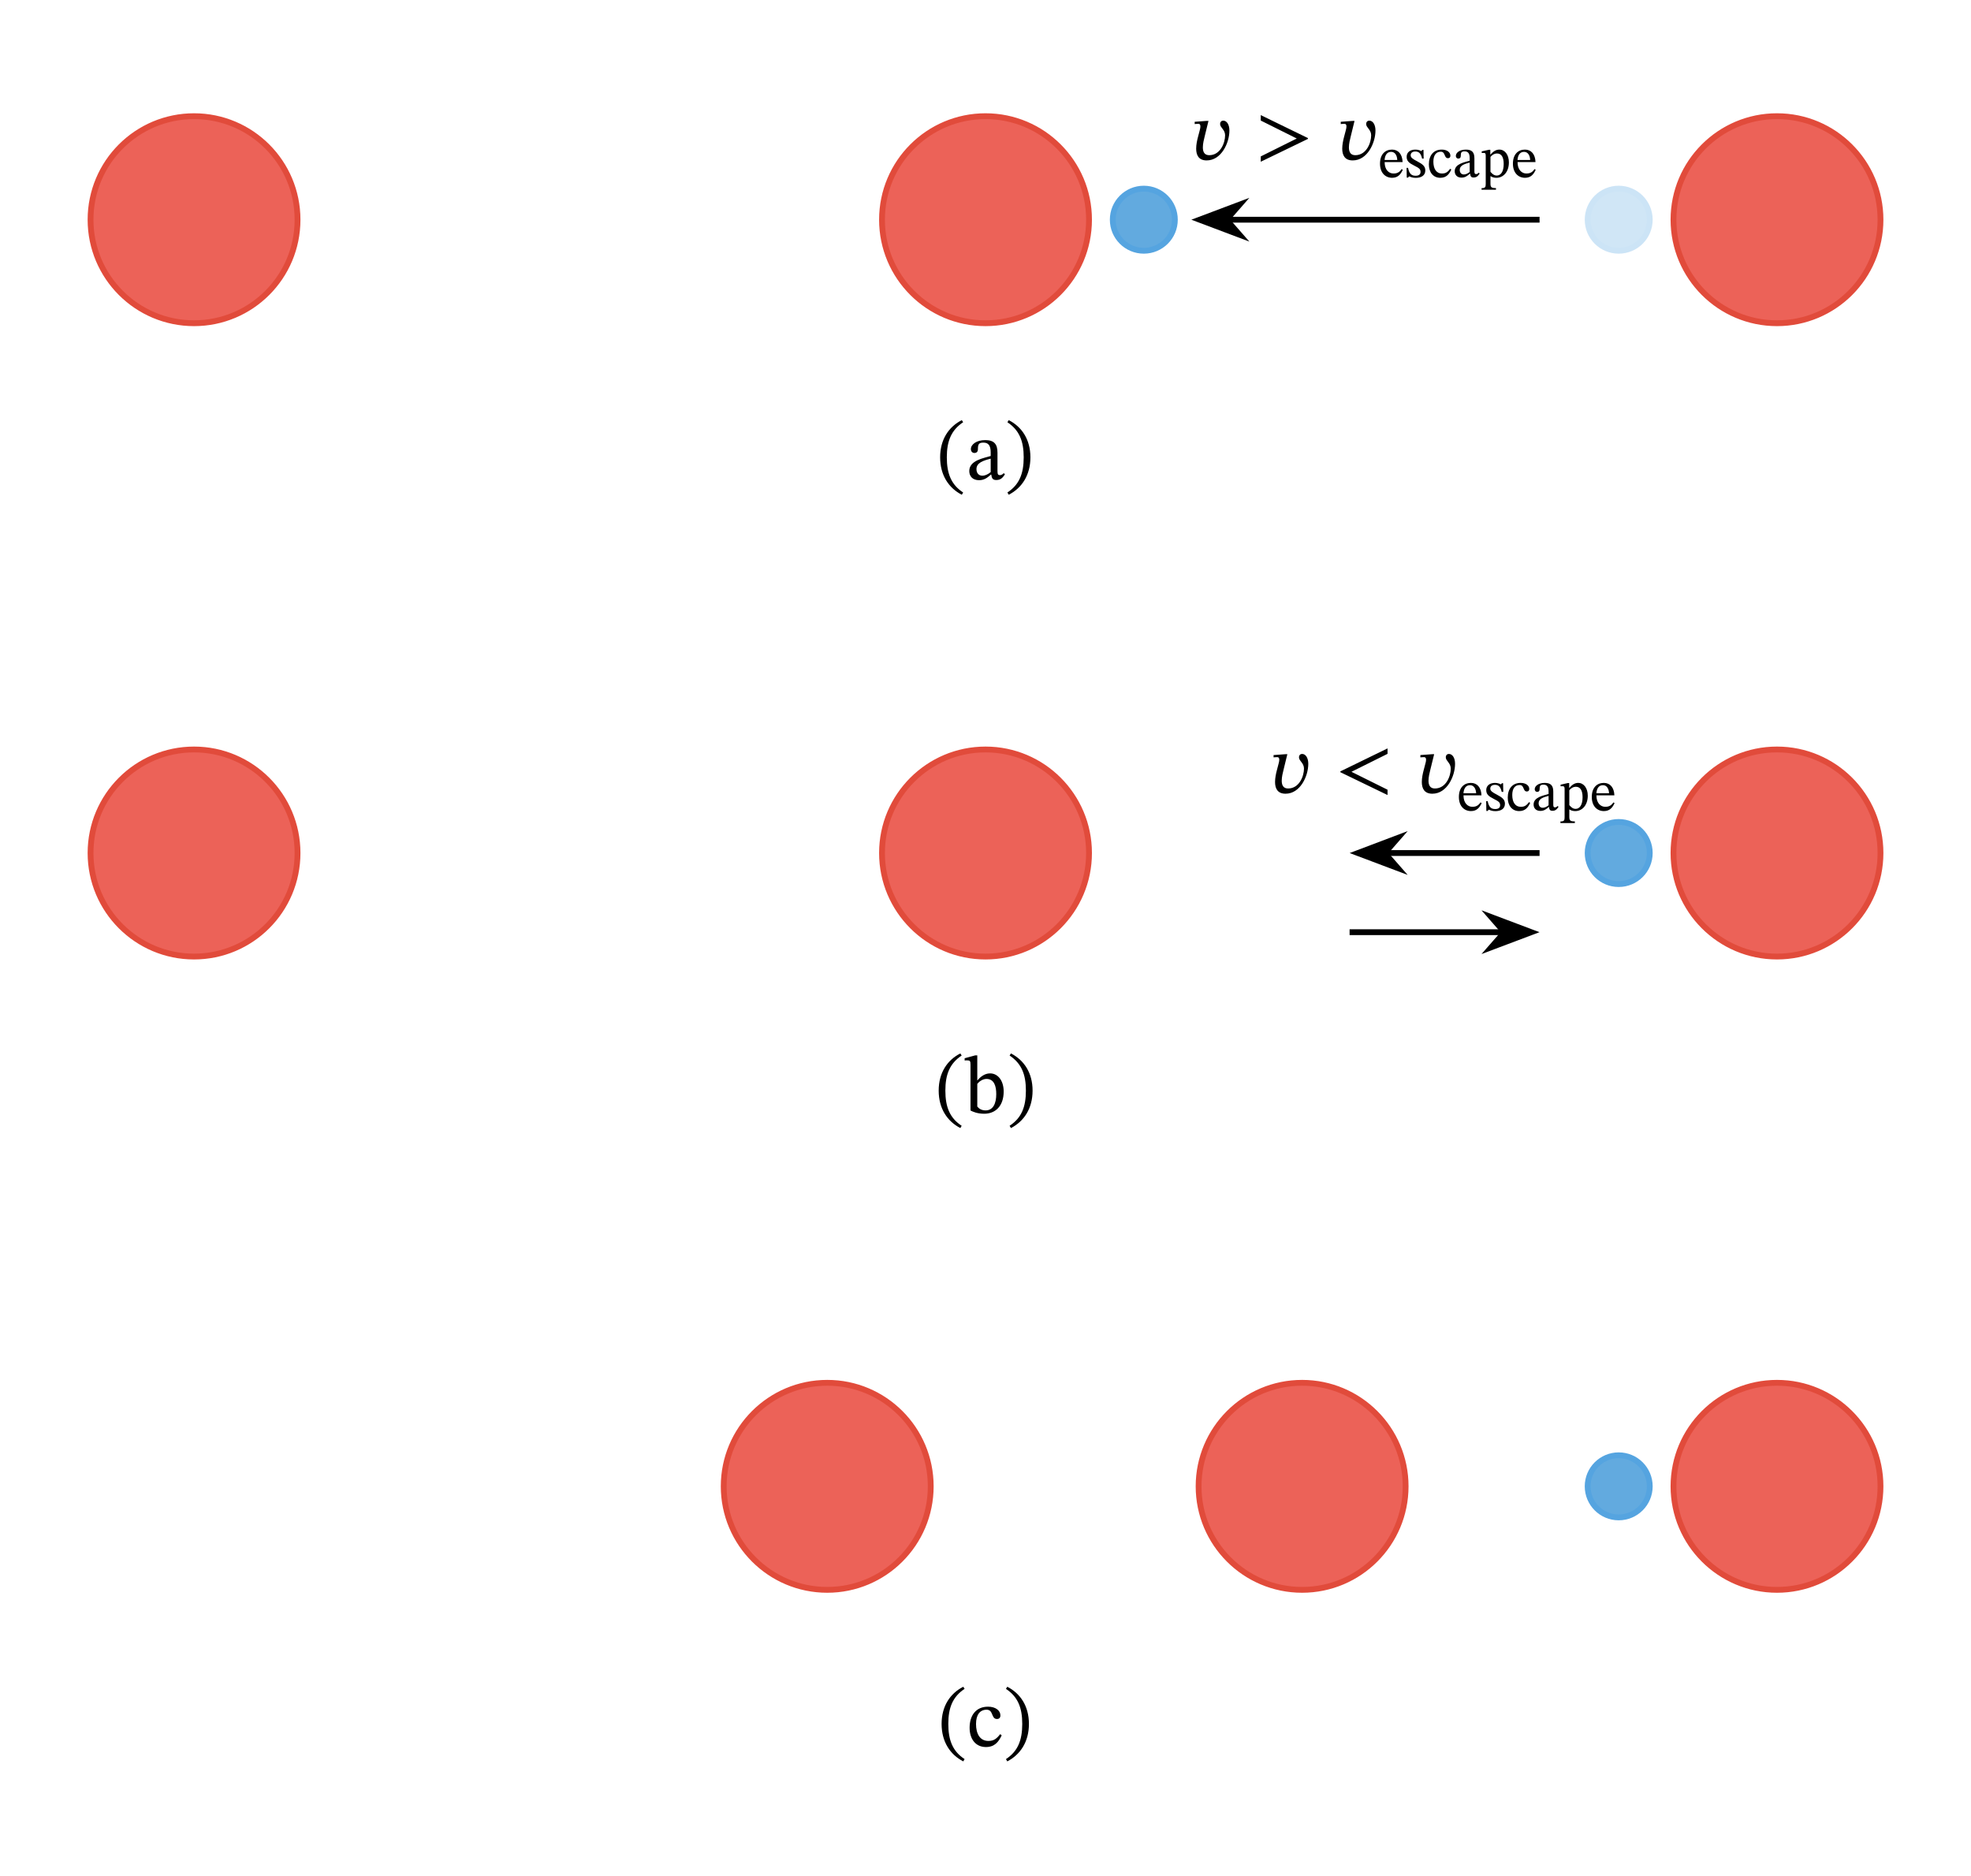 <svg xmlns="http://www.w3.org/2000/svg" width="359.853" height="342.48" viewBox="0 0 269.89 256.86" class="displayed_equation">
  <path d="M407.422 2267.819C407.422 2346.1 343.984 2409.537 265.703 2409.537 187.422 2409.537 123.984 2346.1 123.984 2267.819 123.984 2189.537 187.422 2126.1 265.703 2126.1 343.984 2126.1 407.422 2189.537 407.422 2267.819zM1491.211 2267.819C1491.211 2346.1 1427.734 2409.537 1349.492 2409.537 1271.211 2409.537 1207.734 2346.1 1207.734 2267.819 1207.734 2189.537 1271.211 2126.1 1349.492 2126.1 1427.734 2126.1 1491.211 2189.537 1491.211 2267.819zM1491.211 2267.819" transform="matrix(.1 0 0 -.1 0 256.86)" fill="#ec6258" stroke-width="7.97" stroke="#e14b3b" stroke-miterlimit="10" />
  <path d="M 1681.25 2267.819 L 2108.125 2267.819" transform="matrix(.1 0 0 -.1 0 256.86)" fill="none" stroke-width="7.97" stroke="#000" stroke-miterlimit="10" />
  <path d="M 164.262 30.078 L 169.73 32.141 L 167.926 30.078 L 169.73 28.016" />
  <path d="M 1642.617 2267.819 L 1697.305 2247.194 L 1679.258 2267.819 L 1697.305 2288.444 Z M 1642.617 2267.819" transform="matrix(.1 0 0 -.1 0 256.86)" fill="none" stroke-width="7.97" stroke="#000" stroke-miterlimit="10" />
  <path d="M165.23 16.551L163.59 16.672 163.59 16.984C163.59 16.984 163.926 16.949 164.105 16.949 164.305 16.949 164.371 17.105 164.371 17.297 164.371 17.52 164.293 17.789 164.262 17.91L164.039 18.758C163.914 19.227 163.793 19.816 163.793 20.355 163.793 21.215 164.117 21.961 165.23 21.961 167.238 21.961 168.344 19.562 168.344 17.867 168.344 17.074 167.996 16.516 167.496 16.516 167.262 16.516 167.07 16.684 167.07 16.984 167.07 17.477 167.754 17.742 167.754 18.523 167.754 19.562 167.105 21.246 165.578 21.246 164.898 21.246 164.707 20.754 164.707 20.176 164.707 19.676 164.852 19.082 164.953 18.691L165.477 16.551 165.23 16.551M179.094 19.016L179.094 18.902 172.637 15.758 172.637 16.504 177.566 18.961 172.637 21.414 172.637 22.141 179.094 19.016M185.23 16.551L183.59 16.672 183.59 16.984C183.59 16.984 183.926 16.949 184.105 16.949 184.305 16.949 184.371 17.105 184.371 17.297 184.371 17.52 184.293 17.789 184.262 17.91L184.039 18.758C183.914 19.227 183.793 19.816 183.793 20.355 183.793 21.215 184.117 21.961 185.23 21.961 187.238 21.961 188.344 19.562 188.344 17.867 188.344 17.074 187.996 16.516 187.496 16.516 187.262 16.516 187.07 16.684 187.07 16.984 187.07 17.477 187.754 17.742 187.754 18.523 187.754 19.562 187.105 21.246 185.578 21.246 184.898 21.246 184.707 20.754 184.707 20.176 184.707 19.676 184.852 19.082 184.953 18.691L185.477 16.551 185.23 16.551M191.934 23.145C191.688 23.473 191.445 23.754 190.812 23.754 190.188 23.754 189.598 23.262 189.598 22.188L192.059 22.188C192.02 21.098 191.461 20.48 190.609 20.48 189.695 20.48 188.965 21.105 188.965 22.406 188.965 23.66 189.691 24.34 190.625 24.34 191.43 24.34 191.801 23.848 192.082 23.254zM189.59 21.898C189.652 21.176 189.965 20.789 190.492 20.789 191.047 20.789 191.305 21.32 191.328 21.898L189.59 21.898M192.605 22.98L192.629 24.32 192.789 24.32 192.953 24.145 192.969 24.145C193.172 24.23 193.406 24.348 193.859 24.348 194.562 24.348 195.168 24.066 195.168 23.332 195.168 22.754 194.785 22.469 194.078 22.094 193.422 21.758 193.164 21.562 193.164 21.262 193.164 20.906 193.438 20.742 193.797 20.742 194.273 20.742 194.562 20.973 194.73 21.711L194.941 21.711 194.918 20.52 194.762 20.52 194.629 20.684 194.621 20.684C194.43 20.59 194.195 20.48 193.805 20.48 193.133 20.48 192.613 20.82 192.613 21.461 192.613 22.039 192.93 22.312 193.641 22.668 194.367 23.027 194.516 23.176 194.516 23.543 194.516 23.91 194.234 24.059 193.844 24.059 193.266 24.059 192.969 23.785 192.805 22.98L192.605 22.98M198.578 23.105C198.23 23.559 197.965 23.754 197.457 23.754 196.656 23.754 196.273 23.082 196.273 22.133 196.273 21.238 196.656 20.77 197.285 20.77 197.957 20.77 197.699 21.656 198.277 21.656 198.492 21.656 198.602 21.531 198.602 21.305 198.602 20.855 198.152 20.48 197.418 20.48 196.297 20.48 195.656 21.273 195.656 22.5 195.656 23.582 196.242 24.34 197.215 24.34 198.051 24.34 198.43 23.848 198.727 23.215L198.578 23.105M201.301 23.777C201.348 24.117 201.426 24.301 201.77 24.301 202.164 24.301 202.352 24.137 202.609 23.762L202.492 23.637C202.383 23.754 202.273 23.832 202.129 23.832 201.965 23.832 201.891 23.77 201.891 23.449L201.891 21.68C201.891 20.867 201.574 20.48 200.723 20.48 199.875 20.48 199.352 20.902 199.352 21.336 199.352 21.594 199.523 21.711 199.68 21.711 199.898 21.711 200.023 21.594 200.023 21.352 200.023 20.887 200.102 20.723 200.547 20.723 201.012 20.723 201.246 20.98 201.246 21.656L201.246 22C200.574 22.211 199.195 22.414 199.195 23.441 199.195 23.941 199.523 24.316 200.121 24.316 200.621 24.316 200.902 24.098 201.27 23.777zM201.246 23.543C200.98 23.762 200.699 23.887 200.445 23.887 200.109 23.887 199.883 23.645 199.883 23.254 199.883 22.645 200.539 22.438 201.246 22.258L201.246 23.543M204.07 20.504L203.879 20.504 202.895 20.723 202.895 20.945C202.895 20.945 203.043 20.934 203.145 20.934 203.402 20.934 203.441 21.031 203.441 21.328L203.441 25.188C203.441 25.625 203.363 25.758 202.871 25.758L202.871 25.973 204.844 25.973 204.844 25.75C204.234 25.75 204.09 25.648 204.09 25.141L204.09 24.117 204.117 24.117C204.344 24.277 204.609 24.34 204.906 24.34 205.84 24.34 206.613 23.551 206.613 22.227 206.613 21.203 206.074 20.48 205.305 20.48 204.844 20.48 204.469 20.723 204.094 21.156L204.07 21.156zM204.09 21.484C204.234 21.289 204.57 21.012 204.984 21.012 205.562 21.012 205.902 21.461 205.902 22.445 205.902 23.527 205.492 24.031 204.945 24.031 204.508 24.031 204.234 23.684 204.09 23.52L204.09 21.484M210.133 23.145C209.887 23.473 209.645 23.754 209.012 23.754 208.391 23.754 207.797 23.262 207.797 22.188L210.258 22.188C210.219 21.098 209.66 20.48 208.809 20.48 207.898 20.48 207.164 21.105 207.164 22.406 207.164 23.66 207.891 24.34 208.824 24.34 209.629 24.34 210.004 23.848 210.281 23.254zM207.789 21.898C207.852 21.176 208.164 20.789 208.691 20.789 209.246 20.789 209.504 21.32 209.527 21.898L207.789 21.898" />
  <path d="M 1608.75 2267.819 C 1608.75 2291.295 1589.727 2310.358 1566.211 2310.358 C 1542.734 2310.358 1523.711 2291.295 1523.711 2267.819 C 1523.711 2244.342 1542.734 2225.319 1566.211 2225.319 C 1589.727 2225.319 1608.75 2244.342 1608.75 2267.819 Z M 1608.75 2267.819" transform="matrix(.1 0 0 -.1 0 256.86)" fill="#62aadf" stroke-width="7.97" stroke="#55a4e0" stroke-miterlimit="10" />
  <path d="M 2259.023 2267.819 C 2259.023 2291.295 2239.961 2310.358 2216.484 2310.358 C 2193.008 2310.358 2173.984 2291.295 2173.984 2267.819 C 2173.984 2244.342 2193.008 2225.319 2216.484 2225.319 C 2239.961 2225.319 2259.023 2244.342 2259.023 2267.819 Z M 2259.023 2267.819" transform="matrix(.1 0 0 -.1 0 256.86)" fill="#d0e6f6" stroke-width="7.97" stroke="#cce4f6" stroke-miterlimit="10" />
  <path d="M 2574.961 2267.819 C 2574.961 2346.1 2511.523 2409.537 2433.242 2409.537 C 2354.961 2409.537 2291.523 2346.1 2291.523 2267.819 C 2291.523 2189.537 2354.961 2126.1 2433.242 2126.1 C 2511.523 2126.1 2574.961 2189.537 2574.961 2267.819 Z M 2574.961 2267.819" transform="matrix(.1 0 0 -.1 0 256.86)" fill="#ec6258" stroke-width="7.97" stroke="#e14b3b" stroke-miterlimit="10" />
  <path d="M128.734 62.605C128.734 65.059 129.906 66.809 131.703 67.734L131.883 67.422C130.254 66.352 129.648 64.848 129.648 62.605 129.648 60.383 130.254 58.887 131.883 57.805L131.703 57.516C129.906 58.43 128.734 60.172 128.734 62.605M135.734 64.969C135.805 65.457 135.914 65.715 136.406 65.715 136.977 65.715 137.242 65.48 137.609 64.945L137.445 64.77C137.289 64.934 137.133 65.047 136.918 65.047 136.684 65.047 136.586 64.957 136.586 64.5L136.586 61.969C136.586 60.809 136.129 60.25 134.91 60.25 133.695 60.25 132.945 60.852 132.945 61.477 132.945 61.844 133.191 62.012 133.414 62.012 133.727 62.012 133.906 61.844 133.906 61.5 133.906 60.828 134.02 60.594 134.656 60.594 135.324 60.594 135.656 60.965 135.656 61.934L135.656 62.426C134.699 62.727 132.723 63.016 132.723 64.488 132.723 65.203 133.191 65.738 134.051 65.738 134.766 65.738 135.168 65.426 135.691 64.969zM135.656 64.633C135.277 64.945 134.879 65.125 134.508 65.125 134.031 65.125 133.707 64.777 133.707 64.223 133.707 63.352 134.641 63.051 135.656 62.793L135.656 64.633M141.094 62.605C141.094 60.172 139.922 58.43 138.125 57.516L137.945 57.805C139.574 58.887 140.176 60.383 140.176 62.605 140.176 64.848 139.574 66.352 137.945 67.422L138.125 67.734C139.922 66.809 141.094 65.059 141.094 62.605" />
  <path d="M407.422 1400.787C407.422 1479.069 343.984 1542.545 265.703 1542.545 187.422 1542.545 123.984 1479.069 123.984 1400.787 123.984 1322.545 187.422 1259.069 265.703 1259.069 343.984 1259.069 407.422 1322.545 407.422 1400.787zM1491.211 1400.787C1491.211 1479.069 1427.734 1542.545 1349.492 1542.545 1271.211 1542.545 1207.734 1479.069 1207.734 1400.787 1207.734 1322.545 1271.211 1259.069 1349.492 1259.069 1427.734 1259.069 1491.211 1322.545 1491.211 1400.787zM1491.211 1400.787" transform="matrix(.1 0 0 -.1 0 256.86)" fill="#ec6258" stroke-width="7.97" stroke="#e14b3b" stroke-miterlimit="10" />
  <path d="M 1898.008 1400.787 L 2108.125 1400.787" transform="matrix(.1 0 0 -.1 0 256.86)" fill="none" stroke-width="7.97" stroke="#000" stroke-miterlimit="10" />
  <path d="M 185.938 116.781 L 191.406 118.844 L 189.602 116.781 L 191.406 114.715" />
  <path d="M 1859.375 1400.787 L 1914.062 1380.162 L 1896.016 1400.787 L 1914.062 1421.452 Z M 1859.375 1400.787" transform="matrix(.1 0 0 -.1 0 256.86)" fill="none" stroke-width="7.97" stroke="#000" stroke-miterlimit="10" />
  <path d="M176.031 103.25L174.391 103.371 174.391 103.684C174.391 103.684 174.727 103.652 174.906 103.652 175.105 103.652 175.172 103.809 175.172 103.996 175.172 104.223 175.094 104.488 175.062 104.609L174.84 105.457C174.715 105.926 174.594 106.52 174.594 107.055 174.594 107.914 174.914 108.66 176.031 108.66 178.039 108.66 179.145 106.262 179.145 104.566 179.145 103.773 178.797 103.215 178.297 103.215 178.062 103.215 177.871 103.383 177.871 103.684 177.871 104.176 178.555 104.441 178.555 105.223 178.555 106.262 177.906 107.945 176.379 107.945 175.695 107.945 175.508 107.453 175.508 106.875 175.508 106.375 175.652 105.781 175.754 105.391L176.277 103.25 176.031 103.25M189.996 108.84L189.996 108.113 185.055 105.66 189.996 103.203 189.996 102.457 183.535 105.605 183.535 105.715 189.996 108.84M196.133 103.25L194.492 103.371 194.492 103.684C194.492 103.684 194.828 103.652 195.004 103.652 195.203 103.652 195.273 103.809 195.273 103.996 195.273 104.223 195.195 104.488 195.16 104.609L194.938 105.457C194.812 105.926 194.691 106.52 194.691 107.055 194.691 107.914 195.016 108.66 196.133 108.66 198.141 108.66 199.242 106.262 199.242 104.566 199.242 103.773 198.898 103.215 198.395 103.215 198.16 103.215 197.973 103.383 197.973 103.684 197.973 104.176 198.652 104.441 198.652 105.223 198.652 106.262 198.008 107.945 196.477 107.945 195.797 107.945 195.605 107.453 195.605 106.875 195.605 106.375 195.754 105.781 195.852 105.391L196.379 103.25 196.133 103.25M202.734 109.848C202.484 110.172 202.242 110.453 201.613 110.453 200.988 110.453 200.398 109.965 200.398 108.887L202.859 108.887C202.82 107.797 202.258 107.18 201.41 107.18 200.496 107.18 199.766 107.805 199.766 109.105 199.766 110.359 200.492 111.039 201.426 111.039 202.227 111.039 202.602 110.547 202.883 109.953zM200.391 108.598C200.453 107.875 200.762 107.492 201.293 107.492 201.844 107.492 202.102 108.02 202.129 108.598L200.391 108.598M203.504 109.684L203.527 111.023 203.691 111.023 203.855 110.844 203.871 110.844C204.074 110.93 204.305 111.047 204.758 111.047 205.461 111.047 206.07 110.766 206.07 110.031 206.07 109.453 205.688 109.168 204.977 108.793 204.32 108.457 204.066 108.262 204.066 107.961 204.066 107.609 204.34 107.445 204.695 107.445 205.172 107.445 205.461 107.672 205.633 108.41L205.844 108.41 205.82 107.219 205.664 107.219 205.531 107.383 205.523 107.383C205.328 107.289 205.094 107.18 204.703 107.18 204.035 107.18 203.512 107.523 203.512 108.16 203.512 108.738 203.832 109.012 204.539 109.367 205.266 109.73 205.414 109.879 205.414 110.242 205.414 110.609 205.133 110.758 204.742 110.758 204.168 110.758 203.871 110.484 203.707 109.684L203.504 109.684M209.379 109.809C209.031 110.258 208.766 110.453 208.258 110.453 207.453 110.453 207.074 109.781 207.074 108.832 207.074 107.938 207.453 107.469 208.086 107.469 208.758 107.469 208.5 108.355 209.078 108.355 209.293 108.355 209.402 108.23 209.402 108.004 209.402 107.555 208.953 107.18 208.219 107.18 207.098 107.18 206.457 107.973 206.457 109.199 206.457 110.281 207.043 111.039 208.016 111.039 208.852 111.039 209.23 110.547 209.527 109.914L209.379 109.809M212.102 110.477C212.148 110.82 212.227 111 212.57 111 212.965 111 213.152 110.836 213.41 110.461L213.293 110.336C213.184 110.453 213.074 110.531 212.926 110.531 212.762 110.531 212.691 110.469 212.691 110.148L212.691 108.379C212.691 107.57 212.371 107.18 211.523 107.18 210.676 107.18 210.152 107.602 210.152 108.035 210.152 108.293 210.324 108.41 210.48 108.41 210.695 108.41 210.82 108.293 210.82 108.051 210.82 107.586 210.898 107.422 211.344 107.422 211.812 107.422 212.047 107.68 212.047 108.355L212.047 108.699C211.375 108.91 209.996 109.113 209.996 110.141 209.996 110.641 210.324 111.016 210.922 111.016 211.422 111.016 211.703 110.797 212.07 110.477zM212.047 110.242C211.781 110.461 211.5 110.586 211.242 110.586 210.906 110.586 210.684 110.344 210.684 109.953 210.684 109.348 211.34 109.137 212.047 108.957L212.047 110.242M214.871 107.203L214.676 107.203 213.695 107.422 213.695 107.648C213.695 107.648 213.844 107.633 213.945 107.633 214.203 107.633 214.242 107.734 214.242 108.027L214.242 111.887C214.242 112.324 214.164 112.457 213.672 112.457L213.672 112.676 215.645 112.676 215.645 112.449C215.035 112.449 214.887 112.348 214.887 111.84L214.887 110.82 214.918 110.82C215.145 110.977 215.41 111.039 215.707 111.039 216.641 111.039 217.414 110.25 217.414 108.926 217.414 107.906 216.875 107.18 216.102 107.18 215.645 107.18 215.27 107.422 214.895 107.859L214.871 107.859zM214.887 108.184C215.035 107.988 215.371 107.711 215.785 107.711 216.359 107.711 216.703 108.16 216.703 109.145 216.703 110.227 216.289 110.734 215.746 110.734 215.309 110.734 215.035 110.383 214.887 110.219L214.887 108.184M220.934 109.848C220.688 110.172 220.445 110.453 219.812 110.453 219.188 110.453 218.598 109.965 218.598 108.887L221.059 108.887C221.02 107.797 220.461 107.18 219.609 107.18 218.695 107.18 217.965 107.805 217.965 109.105 217.965 110.359 218.691 111.039 219.625 111.039 220.43 111.039 220.801 110.547 221.082 109.953zM218.59 108.598C218.652 107.875 218.965 107.492 219.492 107.492 220.047 107.492 220.305 108.02 220.328 108.598L218.59 108.598" />
  <path d="M 1848.008 1292.428 L 2058.125 1292.428" transform="matrix(.1 0 0 -.1 0 256.86)" fill="none" stroke-width="7.97" stroke="#000" stroke-miterlimit="10" />
  <path d="M 209.676 127.617 L 204.207 125.555 L 206.012 127.617 L 204.207 129.68" />
  <path d="M 2096.758 1292.428 L 2042.07 1313.053 L 2060.117 1292.428 L 2042.07 1271.803 Z M 2096.758 1292.428" transform="matrix(.1 0 0 -.1 0 256.86)" fill="none" stroke-width="7.97" stroke="#000" stroke-miterlimit="10" />
  <path d="M 2259.023 1400.787 C 2259.023 1424.303 2239.961 1443.327 2216.484 1443.327 C 2193.008 1443.327 2173.984 1424.303 2173.984 1400.787 C 2173.984 1377.311 2193.008 1358.287 2216.484 1358.287 C 2239.961 1358.287 2259.023 1377.311 2259.023 1400.787 Z M 2259.023 1400.787" transform="matrix(.1 0 0 -.1 0 256.86)" fill="#62aadf" stroke-width="7.97" stroke="#55a4e0" stroke-miterlimit="10" />
  <path d="M 2574.961 1400.787 C 2574.961 1479.069 2511.523 1542.545 2433.242 1542.545 C 2354.961 1542.545 2291.523 1479.069 2291.523 1400.787 C 2291.523 1322.545 2354.961 1259.069 2433.242 1259.069 C 2511.523 1259.069 2574.961 1322.545 2574.961 1400.787 Z M 2574.961 1400.787" transform="matrix(.1 0 0 -.1 0 256.86)" fill="#ec6258" stroke-width="7.97" stroke="#e14b3b" stroke-miterlimit="10" />
  <path d="M128.535 149.305C128.535 151.758 129.707 153.508 131.504 154.434L131.68 154.121C130.051 153.051 129.449 151.547 129.449 149.305 129.449 147.082 130.051 145.59 131.68 144.504L131.504 144.215C129.707 145.129 128.535 146.871 128.535 149.305M133.82 144.484L133.527 144.484 132.09 144.875 132.09 145.188C132.09 145.188 132.223 145.164 132.402 145.164 132.824 145.164 132.891 145.254 132.891 145.754L132.891 152.027C133.16 152.172 133.809 152.473 134.758 152.473 136.305 152.473 137.434 151.422 137.434 149.426 137.434 147.977 136.676 146.949 135.57 146.949 134.82 146.949 134.242 147.43 133.852 147.898L133.82 147.898zM133.82 148.387C134.02 148.121 134.512 147.707 135.078 147.707 136.141 147.707 136.418 148.711 136.418 149.781 136.418 151.02 136.016 152.016 134.957 152.016 134.367 152.016 134.031 151.746 133.82 151.488L133.82 148.387M141.391 149.305C141.391 146.871 140.219 145.129 138.426 144.215L138.246 144.504C139.875 145.59 140.477 147.082 140.477 149.305 140.477 151.547 139.875 153.051 138.246 154.121L138.426 154.434C140.219 153.508 141.391 151.758 141.391 149.305" />
  <path d="M1274.453 533.795C1274.453 612.077 1211.016 675.514 1132.734 675.514 1054.453 675.514 990.977 612.077 990.977 533.795 990.977 455.514 1054.453 392.077 1132.734 392.077 1211.016 392.077 1274.453 455.514 1274.453 533.795zM1924.727 533.795C1924.727 612.077 1861.25 675.514 1782.969 675.514 1704.727 675.514 1641.25 612.077 1641.25 533.795 1641.25 455.514 1704.727 392.077 1782.969 392.077 1861.25 392.077 1924.727 455.514 1924.727 533.795zM1924.727 533.795" transform="matrix(.1 0 0 -.1 0 256.86)" fill="#ec6258" stroke-width="7.97" stroke="#e14b3b" stroke-miterlimit="10" />
  <path d="M 2259.023 533.795 C 2259.023 557.272 2239.961 576.295 2216.484 576.295 C 2193.008 576.295 2173.984 557.272 2173.984 533.795 C 2173.984 510.319 2193.008 491.256 2216.484 491.256 C 2239.961 491.256 2259.023 510.319 2259.023 533.795 Z M 2259.023 533.795" transform="matrix(.1 0 0 -.1 0 256.86)" fill="#62aadf" stroke-width="7.97" stroke="#55a4e0" stroke-miterlimit="10" />
  <path d="M 2574.961 533.795 C 2574.961 612.077 2511.523 675.514 2433.242 675.514 C 2354.961 675.514 2291.523 612.077 2291.523 533.795 C 2291.523 455.514 2354.961 392.077 2433.242 392.077 C 2511.523 392.077 2574.961 455.514 2574.961 533.795 Z M 2574.961 533.795" transform="matrix(.1 0 0 -.1 0 256.86)" fill="#ec6258" stroke-width="7.97" stroke="#e14b3b" stroke-miterlimit="10" />
  <path d="M128.934 236.004C128.934 238.457 130.105 240.207 131.902 241.137L132.082 240.824C130.453 239.754 129.852 238.246 129.852 236.004 129.852 233.785 130.453 232.289 132.082 231.207L131.902 230.918C130.105 231.832 128.934 233.57 128.934 236.004M136.953 237.41C136.449 238.055 136.07 238.336 135.344 238.336 134.195 238.336 133.648 237.375 133.648 236.016 133.648 234.73 134.195 234.062 135.102 234.062 136.059 234.062 135.691 235.332 136.516 235.332 136.828 235.332 136.984 235.156 136.984 234.832 136.984 234.184 136.34 233.648 135.289 233.648 133.684 233.648 132.77 234.785 132.77 236.539 132.77 238.09 133.605 239.172 135 239.172 136.195 239.172 136.738 238.469 137.164 237.566L136.953 237.41M140.891 236.004C140.891 233.57 139.719 231.832 137.926 230.918L137.746 231.207C139.375 232.289 139.977 233.785 139.977 236.004 139.977 238.246 139.375 239.754 137.746 240.824L137.926 241.137C139.719 240.207 140.891 238.457 140.891 236.004" />
</svg>
